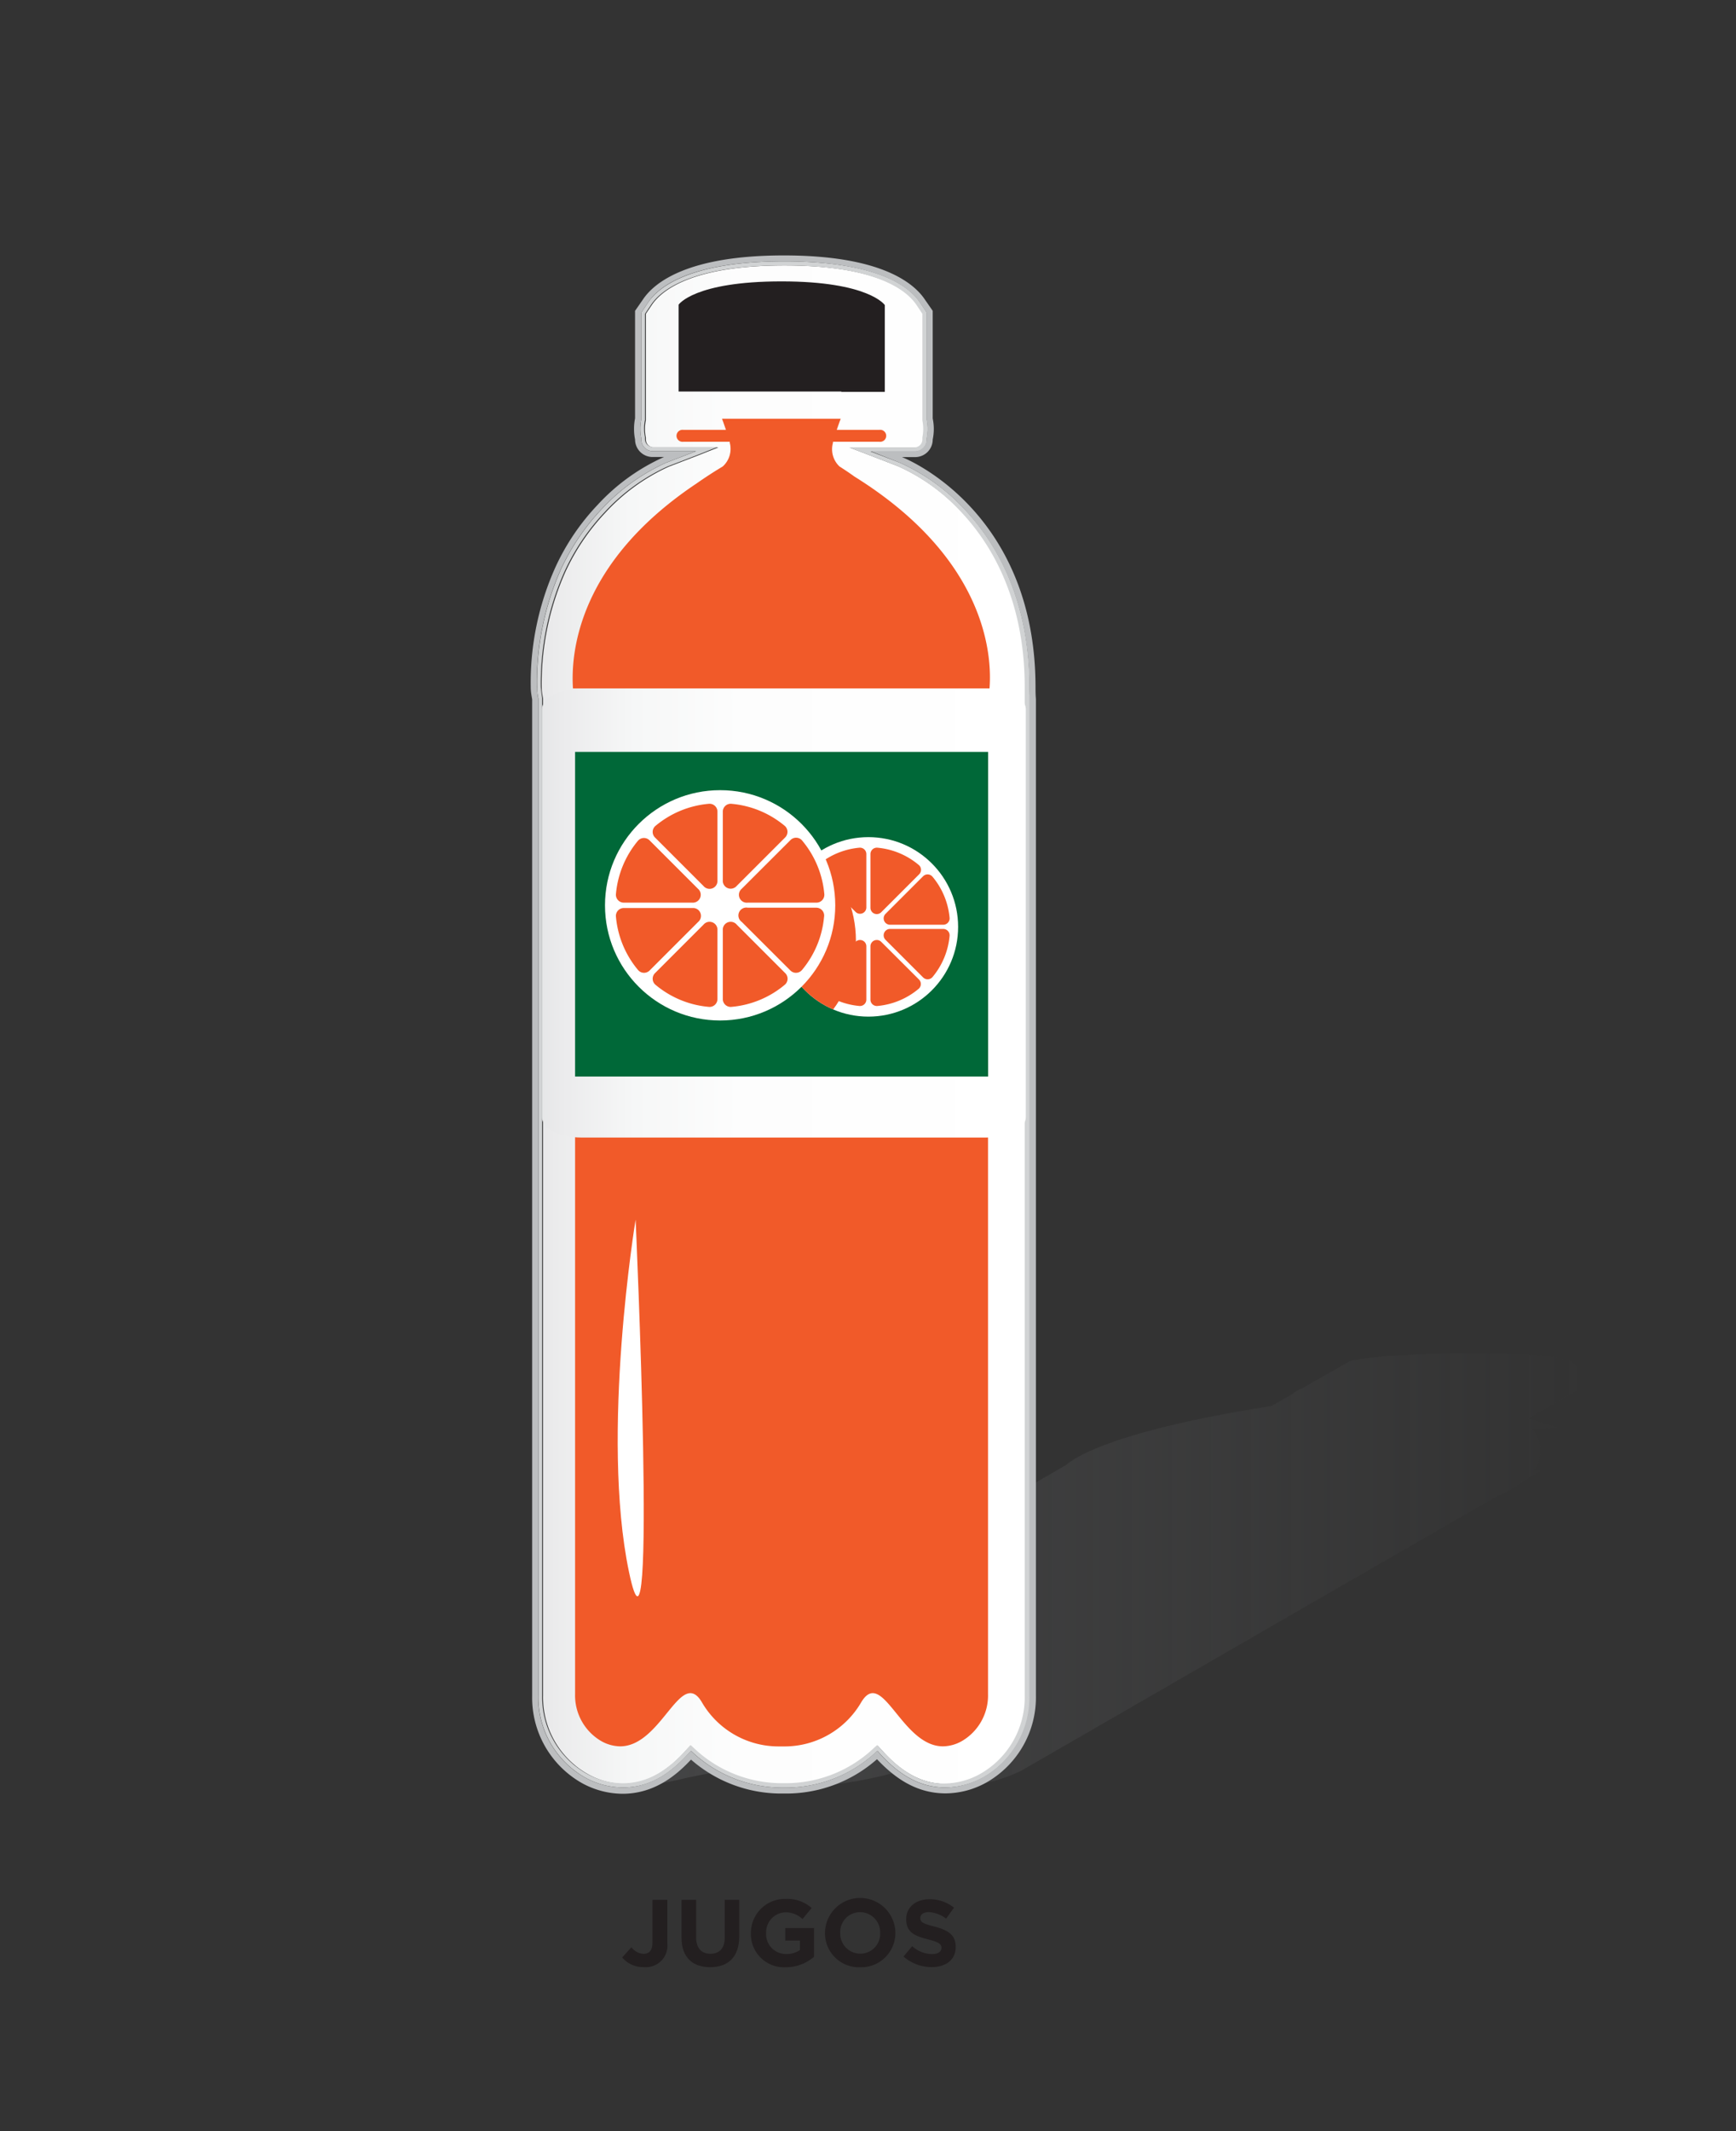 <svg xmlns="http://www.w3.org/2000/svg" xmlns:xlink="http://www.w3.org/1999/xlink" viewBox="0 0 220 270"><rect x="0" y="0" width="220" height="270" fill="#333333" stroke="none"/><defs><linearGradient id="linear-gradient" x1="72.91" y1="198.96" x2="201.35" y2="198.96" gradientUnits="userSpaceOnUse"><stop offset="0" stop-color="#58595b"/><stop offset="1" stop-color="#58595b" stop-opacity="0"/></linearGradient><linearGradient id="linear-gradient-2" x1="67.89" y1="129.79" x2="130.64" y2="129.79" gradientUnits="userSpaceOnUse"><stop offset="0" stop-color="#e6e7e8"/><stop offset="0.04" stop-color="#ebebec"/><stop offset="0.19" stop-color="#f6f7f7"/><stop offset="0.41" stop-color="#fdfdfd"/><stop offset="1" stop-color="#fff"/></linearGradient><linearGradient id="linear-gradient-3" x1="68.69" y1="115.69" x2="130.01" y2="115.69" xlink:href="#linear-gradient-2"/><clipPath id="clip-path"><circle cx="110.05" cy="117.43" r="11.37" style="fill:none"/></clipPath></defs><g style="isolation:isolate"><g id="Layer_1" data-name="Layer 1"><path d="M199.22,176.52l2.13-1.23-1.4-2c-.61-.89-1.25-1.82-13.51-1.82-11,0-14.68.81-15.06.9l-.32.07-.28.17-5.27,3-.59.34a3.42,3.42,0,0,0-.59.26,2.74,2.74,0,0,0-.48.36l-2.7,1.56c-19.15,3-24.64,6.26-26.08,7.5l-.51.29-7.35,4.25h0l-15,8.69-.65.37h0l-.52.3L74.85,220.41c-1.94,1.12-2,2.52-1.9,3.26.15.92.8,2.12,3,2.57a12.49,12.49,0,0,0,2.55.24,42.31,42.31,0,0,0,8.4-1.21c1.23-.26,2.49-.53,3.27-.62,1,1,3.25,1.83,8.41,1.83h.75a55.27,55.27,0,0,0,12.9-1.6,6.14,6.14,0,0,1,1.5-.26h.14a1.61,1.61,0,0,0,.18.17c1,.85,2.3,1.68,5.37,1.68a25,25,0,0,0,3-.21,20,20,0,0,0,7-1.92l36.14-20.86.64-.38h0l.53-.3L188,190.55l1.75-1a13.18,13.18,0,0,0,3.41-2l2.2-1.27h-1a4,4,0,0,0,.88-2.71,4.1,4.1,0,0,0-1-2.44l3.23-.27-3.74-1.15.28-.17Z" style="opacity:0.5;mix-blend-mode:multiply;fill:url(#linear-gradient)"/><path d="M121.91,64.89a25,25,0,0,0-8.06-5.81l-3.68-1.42-2.46-.94,2.63,0,4,0H116a1,1,0,0,0,1-1V55.5l0-.08a5.49,5.49,0,0,0,.11-1.08,5.57,5.57,0,0,0-.11-1.08l0-.08V39.76l-.75-1.13c-1.25-1.87-5.1-5-16.82-5s-15.57,3.15-16.82,5l-.76,1.13v13.5a4.89,4.89,0,0,0-.11,1.08,4.83,4.83,0,0,0,.11,1.08v.26a1,1,0,0,0,1,1h8.19l-2.52,1-3.77,1.45a24.92,24.92,0,0,0-8,5.79,28,28,0,0,0-5.1,7.54,34.76,34.76,0,0,0-3,14.64c0,.6.12,1.09.17,1.38V214.86a11.15,11.15,0,0,0,5.63,9.88A9.52,9.52,0,0,0,78.89,226c2.81,0,5.27-1.25,7.77-3.93l.5-.55.34-.36.36.33.55.5A16.2,16.2,0,0,0,99,226h.74a16.19,16.19,0,0,0,10.56-4l.55-.5.37-.33.34.36.5.55c2.49,2.68,5,3.93,7.77,3.93a9.48,9.48,0,0,0,4.56-1.22,11.14,11.14,0,0,0,5.64-9.88V88.51c0-.51,0-1,0-1.42C130,75.8,125.59,68.79,121.91,64.89Z" style="fill:url(#linear-gradient-2)"/><path d="M130.48,87.09c0-11.46-4.47-18.58-8.21-22.54A25.35,25.35,0,0,0,114,58.61l-3.69-1.41,4,0H116a1.47,1.47,0,0,0,1.45-1.47V55.6l0-.07a5.93,5.93,0,0,0,.12-1.19,5.76,5.76,0,0,0-.12-1.18l0-.08V39.61l-.84-1.26c-1.3-2-5.28-5.24-17.23-5.24S83.42,36.4,82.11,38.35l-.84,1.26V53.16a5.86,5.86,0,0,0,0,2.36v.16a1.47,1.47,0,0,0,1.47,1.48h5.49l-3.77,1.45a25.45,25.45,0,0,0-8.22,5.91,28.59,28.59,0,0,0-5.18,7.68,35.25,35.25,0,0,0-3,14.85c0,.65.12,1.15.17,1.46V214.86a11.66,11.66,0,0,0,5.89,10.32,10,10,0,0,0,4.81,1.28c3,0,5.54-1.3,8.13-4.09l.51-.55.55.5A16.71,16.71,0,0,0,99,226.48h.74a16.71,16.71,0,0,0,10.9-4.16l.55-.5.5.55c2.6,2.79,5.18,4.09,8.14,4.09a10,10,0,0,0,4.8-1.28,11.65,11.65,0,0,0,5.9-10.32V88.54C130.49,88,130.48,87.56,130.48,87.09ZM112,222l-.5-.55-.34-.36-.37.33-.55.5a16.19,16.19,0,0,1-10.56,4H99a16.2,16.2,0,0,1-10.57-4l-.55-.5-.36-.33-.34.36-.5.55c-2.5,2.68-5,3.93-7.77,3.93a9.52,9.52,0,0,1-4.57-1.22,11.15,11.15,0,0,1-5.63-9.88V88.43c-.05-.29-.12-.78-.17-1.38a34.76,34.76,0,0,1,3-14.64,28,28,0,0,1,5.1-7.54,24.92,24.92,0,0,1,8-5.79l3.77-1.45,2.52-1H82.74a1,1,0,0,1-1-1v-.26a4.83,4.83,0,0,1-.11-1.08,4.89,4.89,0,0,1,.11-1.08V39.76l.76-1.13c1.25-1.87,5.09-5,16.82-5s15.57,3.15,16.82,5l.75,1.13V53.18l0,.08a5.57,5.57,0,0,1,.11,1.08,5.49,5.49,0,0,1-.11,1.08l0,.08v.18a1,1,0,0,1-1,1h-1.67l-4,0-2.63,0,2.46.94,3.68,1.42a25,25,0,0,1,8.06,5.81c3.68,3.9,8.07,10.91,8.07,22.2,0,.46,0,.91,0,1.42V214.86a11.14,11.14,0,0,1-5.64,9.88,9.48,9.48,0,0,1-4.56,1.22C117,226,114.53,224.71,112,222Z" style="fill:#d1d3d4"/><path d="M131.23,87.09c0-22.72-16.93-29.18-16.93-29.18H116a2.22,2.22,0,0,0,2.2-2.22,6.55,6.55,0,0,0,.14-1.34,6.62,6.62,0,0,0-.14-1.34V39.38l-1-1.44c-1.39-2.08-5.56-5.58-17.86-5.58s-16.47,3.5-17.86,5.58l-1,1.44V53a6.62,6.62,0,0,0-.13,1.34,6.55,6.55,0,0,0,.13,1.34h0a2.22,2.22,0,0,0,2.22,2.22h1.45A25.7,25.7,0,0,0,75.7,64a29,29,0,0,0-5.32,7.88,35.58,35.58,0,0,0-3.12,15.19c0,.63.12,1.16.18,1.55v6.74h0v38h0v81.53a12.42,12.42,0,0,0,6.28,11,10.79,10.79,0,0,0,5.17,1.37c3.93,0,6.72-2.22,8.68-4.33A17.36,17.36,0,0,0,99,227.23h.74a17.36,17.36,0,0,0,11.4-4.35c2,2.11,4.75,4.33,8.69,4.33a10.72,10.72,0,0,0,5.16-1.37,12.41,12.41,0,0,0,6.29-11v-72.5h0V88.58C131.24,88.11,131.23,87.62,131.23,87.09ZM111.67,222.37l-.5-.55-.55.5a16.71,16.71,0,0,1-10.9,4.16H99a16.71,16.71,0,0,1-10.9-4.16l-.55-.5-.51.55c-2.59,2.79-5.18,4.09-8.13,4.09a10,10,0,0,1-4.81-1.28,11.66,11.66,0,0,1-5.89-10.32V88.51c-.05-.31-.12-.81-.17-1.46a35.25,35.25,0,0,1,3-14.85,28.59,28.59,0,0,1,5.18-7.68,25.45,25.45,0,0,1,8.22-5.91l3.77-1.45H82.74a1.47,1.47,0,0,1-1.47-1.48v-.16a5.86,5.86,0,0,1,0-2.36V39.61l.84-1.26c1.31-2,5.28-5.24,17.24-5.24s15.93,3.29,17.23,5.24l.84,1.26V53.08l0,.08a5.76,5.76,0,0,1,.12,1.18,5.93,5.93,0,0,1-.12,1.19l0,.07v.08A1.47,1.47,0,0,1,116,57.15h-1.68l-4,0L114,58.61a25.35,25.35,0,0,1,8.24,5.94c3.74,4,8.21,11.08,8.21,22.54,0,.47,0,.93,0,1.45V214.86a11.65,11.65,0,0,1-5.9,10.32,10,10,0,0,1-4.8,1.28C116.85,226.46,114.27,225.16,111.67,222.37Z" style="fill:#bcbec0"/><path d="M72.88,142.13v72.5a6.69,6.69,0,0,0,3.29,5.94,5,5,0,0,0,2.42.68c4.3,0,6.7-6.74,8.9-6.74.5,0,1,.35,1.49,1.21a11.23,11.23,0,0,0,9.69,5.54h.75a11.23,11.23,0,0,0,9.69-5.54c.5-.86,1-1.21,1.49-1.21,2.2,0,4.6,6.74,8.9,6.74a5,5,0,0,0,2.42-.68,6.69,6.69,0,0,0,3.29-5.94v-72.5Z" style="fill:#f15a29"/><path d="M108.27,60.37h0s-.76-.56-1.88-1.27a3,3,0,0,1-.83-3s0-.08,0-.13h5.9a.76.76,0,1,0,0-1.51h-5.42c.15-.44.31-.9.5-1.41H91.5c.19.51.35,1,.5,1.41H86.58a.76.76,0,1,0,0,1.51h5.9l0,.12a3,3,0,0,1-.88,3l-.67.41a.33.33,0,0,1-.1.06h0c-1.47.92-2.51,1.66-2.51,1.66h0c-15.16,10.1-16,21.62-15.71,26h52.79C125.75,82.8,124.84,70.68,108.27,60.37Z" style="fill:#f15a29"/><path d="M106.59,49.65h5.54v-11s-2-3-13.09-3S86,38.6,86,38.6v11h20.63Z" style="fill:#231f20"/><path d="M68.69,141.56V89.83c0-1.42,2.23-2.56,5-2.56H125c2.76,0,5,1.14,5,2.56v51.73c0,1.41-2.23,2.56-5,2.56H73.68C70.92,144.12,68.69,143,68.69,141.56Z" style="fill:url(#linear-gradient-3)"/><rect x="72.88" y="95.26" width="52.34" height="41.13" style="fill:#006838"/><circle cx="110.05" cy="117.43" r="11.37" style="fill:#fff"/><path d="M116.4,109.56a9.44,9.44,0,0,0-5.2-2.16.81.81,0,0,0-.89.8V115a.8.8,0,0,0,1.37.57l4.78-4.78A.8.8,0,0,0,116.4,109.56Z" style="fill:#f15a29"/><path d="M108.9,107.4a9.44,9.44,0,0,0-5.2,2.16.8.8,0,0,0-.06,1.19l4.78,4.78a.8.8,0,0,0,1.37-.57V108.2A.81.81,0,0,0,108.9,107.4Z" style="fill:#f15a29"/><path d="M99.76,118.57a9.47,9.47,0,0,0,2.16,5.21.81.81,0,0,0,1.19.06l4.78-4.78a.81.81,0,0,0-.57-1.37h-6.76A.81.81,0,0,0,99.76,118.57Z" style="fill:#f15a29"/><path d="M119.54,117.69h-6.76a.81.81,0,0,0-.57,1.37l4.78,4.78a.81.81,0,0,0,1.19-.06,9.47,9.47,0,0,0,2.16-5.21A.81.81,0,0,0,119.54,117.69Z" style="fill:#f15a29"/><path d="M111.2,127.45a9.43,9.43,0,0,0,5.2-2.16.8.8,0,0,0,.06-1.19l-4.78-4.77a.8.8,0,0,0-1.37.56v6.76A.81.81,0,0,0,111.2,127.45Z" style="fill:#f15a29"/><path d="M108.9,127.45a9.43,9.43,0,0,1-5.2-2.16.8.8,0,0,1-.06-1.19l4.78-4.77a.8.8,0,0,1,1.37.56v6.76A.81.81,0,0,1,108.9,127.45Z" style="fill:#f15a29"/><path d="M118.18,111.08a9.44,9.44,0,0,1,2.16,5.2.81.81,0,0,1-.8.88h-6.76a.81.81,0,0,1-.57-1.37L117,111A.81.81,0,0,1,118.18,111.08Z" style="fill:#f15a29"/><path d="M101.92,111.08a9.44,9.44,0,0,0-2.16,5.2.81.81,0,0,0,.8.88h6.76a.81.81,0,0,0,.57-1.37L103.11,111A.81.81,0,0,0,101.92,111.08Z" style="fill:#f15a29"/><g style="mix-blend-mode:multiply"><g style="clip-path:url(#clip-path)"><circle cx="93.88" cy="119.18" r="14.59" style="fill:#f15a29"/></g></g><circle cx="91.26" cy="114.7" r="14.59" style="fill:#fff"/><path d="M99.41,104.6a12.19,12.19,0,0,0-6.68-2.76,1,1,0,0,0-1.13,1v8.68a1,1,0,0,0,1.76.72l6.13-6.13A1,1,0,0,0,99.41,104.6Z" style="fill:#f15a29"/><path d="M89.79,101.84a12.19,12.19,0,0,0-6.68,2.76,1,1,0,0,0-.08,1.53l6.13,6.13a1,1,0,0,0,1.76-.72v-8.68A1,1,0,0,0,89.79,101.84Z" style="fill:#f15a29"/><path d="M78.06,116.17a12.19,12.19,0,0,0,2.76,6.68,1,1,0,0,0,1.53.08l6.13-6.13a1,1,0,0,0-.72-1.76H79.09A1,1,0,0,0,78.06,116.17Z" style="fill:#f15a29"/><path d="M103.43,115H94.76A1,1,0,0,0,94,116.8l6.14,6.13a1,1,0,0,0,1.53-.08,12.19,12.19,0,0,0,2.76-6.68A1,1,0,0,0,103.43,115Z" style="fill:#f15a29"/><path d="M92.74,127.56a12.15,12.15,0,0,0,6.67-2.76,1,1,0,0,0,.08-1.53l-6.13-6.13a1,1,0,0,0-1.76.72v8.68A1,1,0,0,0,92.74,127.56Z" style="fill:#f15a29"/><path d="M89.78,127.56a12.15,12.15,0,0,1-6.67-2.76,1,1,0,0,1-.08-1.53l6.13-6.13a1,1,0,0,1,1.76.72v8.68A1,1,0,0,1,89.78,127.56Z" style="fill:#f15a29"/><path d="M101.7,106.55a12.19,12.19,0,0,1,2.76,6.68,1,1,0,0,1-1,1.13H94.76A1,1,0,0,1,94,112.6l6.14-6.13A1,1,0,0,1,101.7,106.55Z" style="fill:#f15a29"/><path d="M80.82,106.55a12.19,12.19,0,0,0-2.76,6.68,1,1,0,0,0,1,1.13h8.67a1,1,0,0,0,.72-1.76l-6.13-6.13A1,1,0,0,0,80.82,106.55Z" style="fill:#f15a29"/><path d="M80.55,154.52s-4.49,27.2-.84,44.63S80.55,154.52,80.55,154.52Z" style="fill:#fff"/><path d="M81.6,249.22A3.45,3.45,0,0,1,78.85,248l1.17-1.3a2.05,2.05,0,0,0,1.53.84c.7,0,1.13-.42,1.13-1.39V240.7h1.89v5.5A2.73,2.73,0,0,1,81.6,249.22Z" style="fill:#231f20"/><path d="M90,249.23c-2.25,0-3.63-1.26-3.63-3.73v-4.8h1.85v4.75c0,1.37.68,2.08,1.81,2.08s1.81-.69,1.81-2V240.7h1.84v4.74C93.64,248,92.22,249.23,90,249.23Z" style="fill:#231f20"/><path d="M99.57,249.24a4.2,4.2,0,0,1-4.41-4.32v0a4.31,4.31,0,0,1,4.4-4.34,4.64,4.64,0,0,1,3.3,1.15l-1.16,1.4a3.11,3.11,0,0,0-2.2-.85,2.53,2.53,0,0,0-2.41,2.62v0a2.51,2.51,0,0,0,2.54,2.66,2.91,2.91,0,0,0,1.74-.5v-1.2H99.51v-1.59h3.65v3.64A5.45,5.45,0,0,1,99.57,249.24Z" style="fill:#231f20"/><path d="M109,249.24a4.3,4.3,0,0,1-4.45-4.32v0a4.46,4.46,0,0,1,8.92,0v0A4.34,4.34,0,0,1,109,249.24Zm2.54-4.34a2.55,2.55,0,0,0-2.54-2.64,2.51,2.51,0,0,0-2.52,2.62v0a2.55,2.55,0,0,0,2.54,2.64,2.51,2.51,0,0,0,2.52-2.62Z" style="fill:#231f20"/><path d="M118.07,249.22a5.4,5.4,0,0,1-3.57-1.34l1.1-1.31a3.84,3.84,0,0,0,2.5,1c.76,0,1.21-.3,1.21-.79v0c0-.47-.29-.71-1.69-1.07-1.69-.43-2.78-.89-2.78-2.56v0c0-1.52,1.22-2.53,2.94-2.53a4.91,4.91,0,0,1,3.12,1.07l-1,1.39a4,4,0,0,0-2.19-.83c-.7,0-1.08.33-1.08.74v0c0,.55.36.73,1.82,1.1,1.7.45,2.66,1.06,2.66,2.52v0C121.15,248.28,119.88,249.22,118.07,249.22Z" style="fill:#231f20"/></g></g></svg>